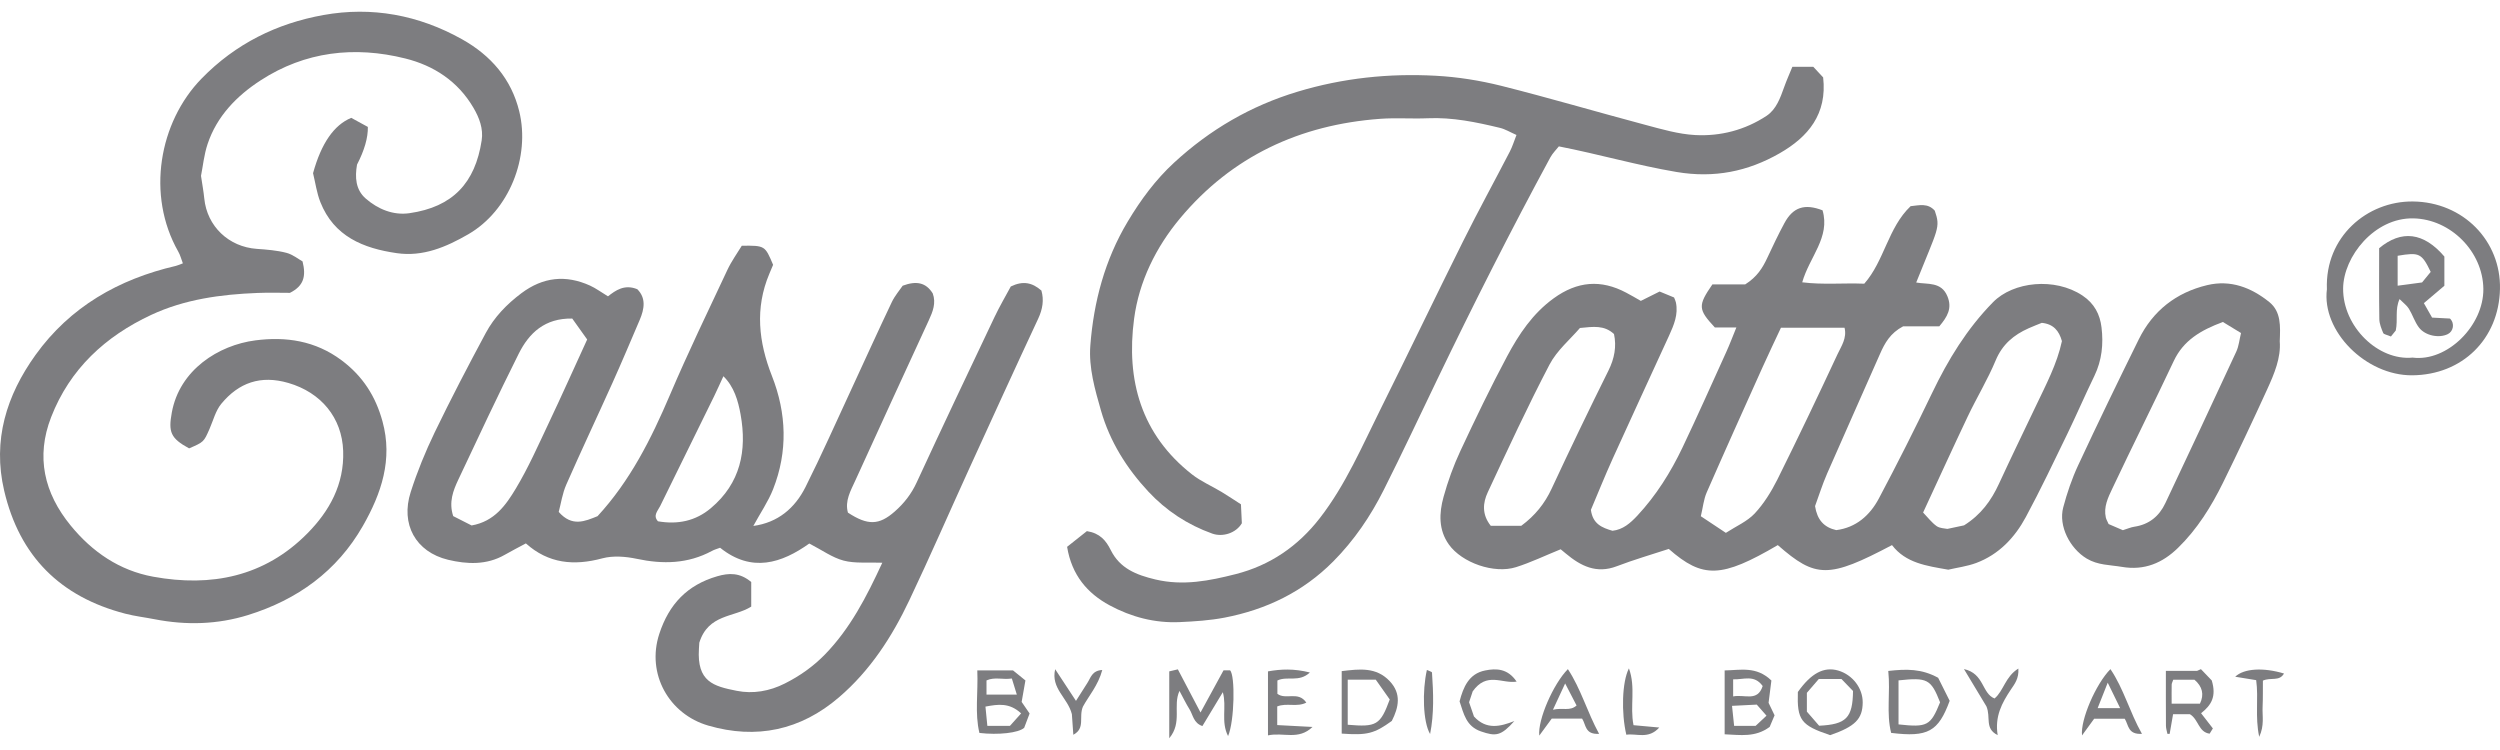 <svg width="100" height="30" viewBox="0 0 100 30" fill="none" xmlns="http://www.w3.org/2000/svg">
<path d="M30.049 23.285V24.264C29.363 24.699 28.33 24.556 27.972 25.709C27.976 25.668 27.965 25.81 27.957 25.954C27.875 27.27 28.535 27.448 29.471 27.633C30.117 27.762 30.779 27.651 31.397 27.338C31.996 27.036 32.527 26.661 32.995 26.182C34.009 25.14 34.658 23.881 35.292 22.509C34.71 22.486 34.205 22.545 33.745 22.424C33.29 22.304 32.882 22.003 32.371 21.741C31.275 22.521 30.072 22.927 28.804 21.91C28.684 21.955 28.575 21.984 28.476 22.038C27.514 22.556 26.515 22.576 25.466 22.352C25.025 22.259 24.524 22.219 24.096 22.333C22.962 22.639 21.941 22.547 21.035 21.736C20.74 21.896 20.46 22.037 20.189 22.193C19.463 22.61 18.675 22.571 17.923 22.391C16.622 22.076 16.016 20.965 16.428 19.682C16.688 18.869 17.015 18.069 17.386 17.299C18.034 15.957 18.724 14.634 19.43 13.321C19.772 12.685 20.267 12.171 20.854 11.73C21.724 11.079 22.629 10.985 23.6 11.423C23.834 11.529 24.043 11.687 24.319 11.853C24.623 11.617 24.977 11.357 25.493 11.569C25.847 11.923 25.777 12.355 25.588 12.798C25.227 13.64 24.873 14.484 24.497 15.319C23.886 16.677 23.249 18.025 22.65 19.388C22.494 19.744 22.438 20.145 22.349 20.477C22.883 21.085 23.393 20.852 23.902 20.647C25.206 19.234 26.05 17.551 26.797 15.799C27.516 14.113 28.314 12.459 29.094 10.799C29.261 10.443 29.497 10.118 29.672 9.829C30.596 9.82 30.6 9.822 30.924 10.593C30.881 10.693 30.826 10.824 30.772 10.954C30.193 12.333 30.343 13.68 30.878 15.04C31.465 16.533 31.518 18.063 30.923 19.571C30.725 20.071 30.41 20.527 30.133 21.038C31.114 20.904 31.793 20.331 32.22 19.482C32.862 18.202 33.441 16.891 34.045 15.592C34.587 14.423 35.118 13.248 35.672 12.084C35.792 11.831 35.985 11.61 36.108 11.428C36.646 11.228 37.034 11.292 37.31 11.737C37.449 12.123 37.312 12.465 37.152 12.812C36.169 14.944 35.188 17.079 34.215 19.216C34.029 19.626 33.786 20.034 33.917 20.505C34.708 21.022 35.16 21.015 35.79 20.46C36.16 20.135 36.455 19.76 36.667 19.298C37.688 17.087 38.734 14.885 39.779 12.685C39.987 12.248 40.234 11.827 40.432 11.459C40.923 11.221 41.29 11.303 41.656 11.622C41.764 11.996 41.707 12.364 41.526 12.751C40.592 14.75 39.677 16.756 38.761 18.763C37.965 20.508 37.199 22.269 36.377 24.002C35.683 25.468 34.811 26.819 33.562 27.89C32.022 29.214 30.251 29.582 28.332 29.024C26.757 28.568 25.85 26.953 26.371 25.357C26.762 24.16 27.495 23.398 28.688 23.051C29.15 22.917 29.594 22.893 30.053 23.285H30.049ZM18.861 21.019C19.785 20.857 20.239 20.196 20.634 19.541C21.132 18.711 21.526 17.818 21.941 16.941C22.466 15.834 22.966 14.715 23.487 13.579C23.268 13.272 23.074 12.999 22.89 12.742C21.79 12.722 21.162 13.321 20.747 14.152C19.916 15.816 19.125 17.499 18.334 19.182C18.128 19.621 17.944 20.081 18.128 20.644C18.367 20.765 18.644 20.906 18.862 21.017L18.861 21.019ZM28.936 15.049C28.809 15.321 28.695 15.582 28.57 15.839C27.849 17.308 27.125 18.775 26.406 20.244C26.312 20.435 26.107 20.621 26.319 20.852C27.109 20.988 27.82 20.843 28.433 20.328C29.62 19.331 29.884 18.029 29.624 16.58C29.523 16.023 29.362 15.465 28.936 15.049Z" fill="#7D7D80"/>
<path d="M77.917 22.785C77.07 22.636 76.231 22.526 75.68 21.804C73.15 23.139 72.631 23.137 71.112 21.804C68.861 23.123 68.114 23.153 66.751 21.957C66.067 22.182 65.359 22.386 64.672 22.649C63.856 22.962 63.228 22.639 62.63 22.139C62.545 22.068 62.458 21.997 62.427 21.971C61.795 22.227 61.232 22.5 60.642 22.686C59.763 22.964 58.477 22.512 57.954 21.779C57.535 21.191 57.563 20.522 57.742 19.876C57.916 19.248 58.141 18.624 58.417 18.034C59.011 16.763 59.621 15.495 60.281 14.258C60.753 13.375 61.305 12.541 62.151 11.93C63.092 11.249 64.035 11.169 65.048 11.707C65.148 11.761 65.249 11.817 65.35 11.873C65.447 11.928 65.544 11.984 65.633 12.036C65.888 11.909 66.117 11.794 66.385 11.661C66.578 11.739 66.782 11.824 66.963 11.899C66.998 11.991 67.025 12.043 67.036 12.097C67.137 12.576 66.956 13.001 66.765 13.42C66.015 15.061 65.254 16.697 64.511 18.339C64.193 19.041 63.907 19.756 63.636 20.394C63.709 20.956 64.077 21.109 64.499 21.231C64.914 21.187 65.211 20.928 65.492 20.628C66.244 19.821 66.824 18.897 67.296 17.909C67.899 16.643 68.469 15.361 69.049 14.083C69.188 13.777 69.306 13.463 69.455 13.098H68.594C67.92 12.373 67.911 12.225 68.496 11.376H69.808C70.285 11.075 70.506 10.712 70.691 10.315C70.91 9.848 71.131 9.379 71.376 8.926C71.719 8.288 72.183 8.134 72.902 8.413C73.218 9.495 72.378 10.273 72.089 11.292C72.921 11.398 73.741 11.313 74.571 11.348C75.38 10.428 75.517 9.111 76.425 8.247C76.771 8.212 77.113 8.113 77.391 8.427C77.629 9.122 77.518 9.12 76.648 11.301C77.108 11.383 77.65 11.261 77.895 11.848C78.098 12.334 77.893 12.671 77.573 13.052H76.127C75.609 13.326 75.392 13.722 75.203 14.151C74.501 15.75 73.784 17.341 73.086 18.94C72.893 19.383 72.748 19.848 72.602 20.244C72.687 20.791 72.954 21.092 73.449 21.205C74.237 21.106 74.793 20.619 75.153 19.942C75.892 18.551 76.601 17.143 77.283 15.722C77.922 14.39 78.674 13.156 79.72 12.089C80.532 11.259 82.196 11.089 83.295 11.819C83.776 12.138 83.999 12.578 84.061 13.097C84.141 13.757 84.077 14.411 83.778 15.03C83.403 15.802 83.063 16.592 82.688 17.367C82.149 18.478 81.62 19.593 81.034 20.68C80.59 21.507 79.952 22.181 79.048 22.519C78.678 22.656 78.275 22.707 77.919 22.79L77.917 22.785ZM69.035 21.314C69.45 21.045 69.891 20.857 70.189 20.538C70.554 20.147 70.849 19.669 71.091 19.189C71.919 17.523 72.72 15.844 73.506 14.158C73.652 13.847 73.883 13.524 73.782 13.109H71.238C71.002 13.616 70.743 14.152 70.5 14.694C69.75 16.361 68.998 18.029 68.265 19.704C68.146 19.979 68.118 20.295 68.033 20.649C68.383 20.882 68.682 21.081 69.037 21.316L69.035 21.314ZM78.561 21.015C79.242 20.588 79.652 20.017 79.959 19.35C80.439 18.308 80.941 17.278 81.434 16.242C81.838 15.391 82.283 14.557 82.477 13.644C82.361 13.232 82.14 12.961 81.672 12.914C81.517 12.977 81.331 13.048 81.147 13.13C80.552 13.394 80.097 13.772 79.829 14.411C79.511 15.177 79.074 15.894 78.716 16.646C78.115 17.91 77.535 19.185 76.924 20.501C77.115 20.699 77.268 20.904 77.466 21.045C77.592 21.135 77.785 21.132 77.895 21.156C78.172 21.097 78.395 21.05 78.558 21.015H78.561ZM63.198 13.119C62.816 13.567 62.28 14.012 61.981 14.582C61.104 16.257 60.31 17.976 59.511 19.69C59.315 20.109 59.267 20.574 59.63 21.031H60.852C61.403 20.623 61.788 20.144 62.064 19.55C62.802 17.964 63.561 16.387 64.339 14.821C64.581 14.333 64.666 13.856 64.56 13.361C64.169 12.999 63.738 13.066 63.2 13.119H63.198Z" fill="#7D7D80"/>
<path d="M7.314 10.532C7.25 10.365 7.21 10.202 7.13 10.063C5.844 7.8 6.365 4.883 8.063 3.143C9.424 1.745 11.081 0.934 12.939 0.601C14.868 0.253 16.744 0.597 18.48 1.57C19.64 2.219 20.453 3.16 20.769 4.45C21.217 6.281 20.37 8.424 18.729 9.372C17.845 9.882 16.919 10.278 15.869 10.126C14.533 9.933 13.358 9.459 12.814 8.083C12.67 7.717 12.616 7.314 12.522 6.927C12.85 5.736 13.359 4.998 14.05 4.714C14.257 4.827 14.502 4.961 14.714 5.077C14.723 5.505 14.579 6.007 14.281 6.585C14.193 7.09 14.222 7.588 14.63 7.943C15.122 8.37 15.732 8.62 16.376 8.528C18.114 8.278 19.007 7.317 19.267 5.616C19.338 5.15 19.175 4.714 18.935 4.306C18.315 3.249 17.35 2.622 16.211 2.339C14.181 1.832 12.203 2.059 10.425 3.214C9.476 3.829 8.674 4.645 8.303 5.763C8.16 6.192 8.117 6.652 8.04 7.034C8.091 7.377 8.143 7.656 8.171 7.939C8.282 9.051 9.148 9.877 10.274 9.955C10.669 9.983 11.074 10.014 11.456 10.113C11.711 10.179 11.937 10.365 12.102 10.457C12.251 11.051 12.151 11.435 11.598 11.714C11.225 11.714 10.763 11.699 10.301 11.718C8.836 11.775 7.387 11.971 6.05 12.595C4.215 13.451 2.794 14.759 2.046 16.684C1.428 18.273 1.764 19.72 2.825 21.019C3.69 22.078 4.777 22.821 6.127 23.068C8.447 23.492 10.583 23.068 12.291 21.34C13.174 20.449 13.773 19.376 13.727 18.041C13.682 16.707 12.84 15.698 11.534 15.318C10.425 14.995 9.551 15.306 8.851 16.153C8.624 16.429 8.53 16.816 8.381 17.157C8.151 17.68 8.153 17.68 7.564 17.935C6.818 17.53 6.731 17.278 6.872 16.502C7.182 14.795 8.738 13.805 10.22 13.614C11.437 13.458 12.609 13.626 13.66 14.409C14.514 15.047 15.025 15.854 15.299 16.853C15.719 18.378 15.254 19.742 14.514 21.038C13.479 22.849 11.895 23.987 9.928 24.6C8.702 24.982 7.448 25.016 6.187 24.77C5.795 24.693 5.396 24.648 5.01 24.547C2.417 23.874 0.782 22.257 0.167 19.628C-0.306 17.608 0.261 15.813 1.421 14.198C2.803 12.274 4.746 11.167 7.033 10.636C7.115 10.617 7.191 10.579 7.314 10.534V10.532Z" fill="#7D7D80"/>
<path d="M71.7 2.671H72.53C72.671 2.823 72.808 2.969 72.926 3.096C73.093 4.563 72.327 5.478 71.186 6.131C69.912 6.861 68.569 7.133 67.066 6.88C65.49 6.614 63.964 6.17 62.354 5.855C62.255 5.982 62.108 6.124 62.014 6.295C60.43 9.219 58.93 12.187 57.487 15.184C56.778 16.657 56.084 18.138 55.349 19.598C54.821 20.649 54.168 21.613 53.329 22.458C52.114 23.681 50.645 24.384 48.979 24.706C48.392 24.818 47.788 24.857 47.189 24.884C46.196 24.93 45.249 24.68 44.386 24.214C43.495 23.733 42.87 23.007 42.684 21.873C42.959 21.656 43.24 21.432 43.476 21.245C44.001 21.33 44.239 21.62 44.43 22.003C44.794 22.735 45.444 22.995 46.217 23.179C47.33 23.443 48.38 23.231 49.427 22.965C50.801 22.616 51.923 21.849 52.798 20.718C53.828 19.388 54.481 17.851 55.222 16.365C56.335 14.132 57.412 11.881 58.525 9.648C59.126 8.441 59.774 7.258 60.394 6.062C60.496 5.866 60.56 5.65 60.659 5.399C60.402 5.286 60.208 5.164 59.996 5.114C59.05 4.886 58.1 4.687 57.113 4.73C56.478 4.758 55.839 4.706 55.205 4.753C51.998 4.989 49.275 6.25 47.201 8.735C46.237 9.889 45.562 11.258 45.364 12.749C45.037 15.2 45.644 17.381 47.682 18.977C48.038 19.256 48.469 19.44 48.859 19.675C49.123 19.834 49.38 20.008 49.638 20.173C49.653 20.488 49.665 20.739 49.674 20.93C49.441 21.325 48.91 21.493 48.491 21.344C47.502 20.991 46.64 20.423 45.93 19.659C45.065 18.728 44.397 17.667 44.041 16.429C43.796 15.576 43.546 14.712 43.613 13.824C43.747 12.072 44.193 10.396 45.105 8.87C45.623 8.002 46.22 7.191 46.965 6.505C48.396 5.187 50.026 4.233 51.909 3.666C53.722 3.119 55.559 2.929 57.428 3.03C58.305 3.077 59.19 3.218 60.043 3.431C61.972 3.916 63.882 4.48 65.806 4.992C66.465 5.168 67.137 5.366 67.809 5.402C68.821 5.456 69.801 5.201 70.66 4.635C71.056 4.372 71.211 3.914 71.369 3.478C71.462 3.214 71.579 2.959 71.693 2.676L71.7 2.671Z" fill="#7D7D80"/>
<path d="M91.19 13.651C91.242 14.311 90.972 14.95 90.688 15.573C90.116 16.825 89.529 18.07 88.922 19.305C88.451 20.262 87.887 21.17 87.117 21.918C86.503 22.517 85.778 22.83 84.876 22.675C84.396 22.594 83.915 22.61 83.471 22.344C82.797 21.941 82.332 21.041 82.529 20.296C82.682 19.722 82.875 19.149 83.127 18.61C83.913 16.922 84.726 15.245 85.551 13.574C86.117 12.428 87.046 11.702 88.288 11.405C89.227 11.181 90.049 11.503 90.768 12.079C91.249 12.466 91.214 13.045 91.19 13.651ZM88.913 12.88C88.026 13.211 87.338 13.616 86.951 14.439C86.145 16.15 85.297 17.839 84.49 19.548C84.322 19.902 84.138 20.279 84.233 20.701C84.252 20.783 84.299 20.857 84.344 20.962C84.539 21.047 84.747 21.135 84.915 21.208C85.1 21.151 85.233 21.09 85.372 21.069C85.961 20.982 86.367 20.651 86.614 20.126C87.567 18.107 88.517 16.084 89.455 14.057C89.555 13.838 89.576 13.583 89.641 13.321C89.365 13.152 89.149 13.022 88.913 12.878V12.88Z" fill="#7D7D80"/>
<path d="M93.076 11.565C92.996 9.469 94.689 8.043 96.512 8.059C98.535 8.078 100.042 9.643 99.999 11.562C99.954 13.567 98.485 15 96.484 15.012C94.642 15.024 92.858 13.255 93.077 11.563L93.076 11.565ZM96.505 14.304C97.886 14.481 99.35 13.024 99.334 11.556C99.318 10.068 98.028 8.764 96.535 8.735C94.977 8.703 93.737 10.261 93.725 11.537C93.713 13.069 95.128 14.437 96.503 14.304H96.505Z" fill="#7D7D80"/>
<path d="M46.77 29.531V26.855C46.857 26.834 46.96 26.81 47.114 26.774C47.41 27.338 47.7 27.889 48.021 28.5C48.339 27.918 48.639 27.368 48.941 26.814H49.203C49.413 27.017 49.38 28.847 49.123 29.443C48.825 28.858 49.077 28.274 48.913 27.687C48.627 28.161 48.363 28.601 48.096 29.042C47.739 28.922 47.722 28.599 47.58 28.371C47.446 28.156 47.335 27.927 47.179 27.637C46.903 28.233 47.304 28.891 46.77 29.53V29.531Z" fill="#7D7D80"/>
<path d="M39.092 26.815H40.519C40.653 26.923 40.805 27.048 41.017 27.218C40.972 27.475 40.925 27.743 40.866 28.076C40.937 28.18 41.049 28.342 41.184 28.54C41.109 28.736 41.031 28.944 40.967 29.113C40.738 29.318 39.934 29.406 39.177 29.318C38.986 28.533 39.13 27.712 39.092 26.815ZM40.397 29.035C40.524 28.894 40.682 28.719 40.845 28.536C40.38 28.102 39.925 28.168 39.418 28.264C39.446 28.55 39.47 28.792 39.494 29.035H40.397ZM39.46 27.784H40.673C40.597 27.534 40.543 27.364 40.474 27.14C40.113 27.196 39.783 27.067 39.46 27.217V27.784Z" fill="#7D7D80"/>
<path d="M70.743 28.113C70.792 28.213 70.877 28.392 70.983 28.613C70.919 28.766 70.844 28.941 70.787 29.076C70.212 29.504 69.617 29.398 68.986 29.372V26.817C69.625 26.807 70.252 26.638 70.856 27.22C70.83 27.432 70.796 27.698 70.743 28.114V28.113ZM70.271 28.184C69.915 28.201 69.615 28.217 69.281 28.234C69.314 28.555 69.34 28.797 69.365 29.035H70.224C70.358 28.91 70.5 28.776 70.66 28.627C70.533 28.483 70.422 28.356 70.271 28.184ZM69.326 27.857C69.785 27.764 70.301 28.085 70.507 27.442C70.169 26.968 69.743 27.192 69.326 27.173V27.857Z" fill="#7D7D80"/>
<path d="M75.531 26.838C76.266 26.756 76.858 26.746 77.526 27.111C77.653 27.364 77.829 27.715 77.987 28.033C77.533 29.264 77.118 29.497 75.646 29.316C75.446 28.533 75.621 27.712 75.531 26.838ZM77.603 28.092C77.238 27.166 77.099 27.091 75.941 27.215V28.976C77.091 29.102 77.224 29.031 77.603 28.093V28.092Z" fill="#7D7D80"/>
<path d="M73.206 29.406C72.034 29.014 71.879 28.802 71.914 27.68C72.445 26.928 72.958 26.656 73.529 26.822C74.102 26.991 74.513 27.526 74.508 28.099C74.503 28.757 74.208 29.061 73.206 29.406ZM72.751 27.161C72.638 27.291 72.452 27.507 72.275 27.713V28.465C72.456 28.672 72.641 28.889 72.765 29.029C73.854 28.976 74.107 28.713 74.121 27.639C73.991 27.503 73.793 27.298 73.659 27.161H72.751Z" fill="#7D7D80"/>
<path d="M50.719 29.417V26.855C51.239 26.763 51.753 26.739 52.395 26.899C51.959 27.309 51.492 27.027 51.096 27.22V27.753C51.435 28.01 51.928 27.628 52.253 28.104C51.879 28.298 51.468 28.104 51.089 28.257V29.003C51.51 29.026 51.954 29.049 52.501 29.078C51.933 29.622 51.344 29.281 50.719 29.415V29.417Z" fill="#7D7D80"/>
<path d="M53.668 29.346V26.845C54.366 26.762 55.045 26.668 55.59 27.248C56.063 27.751 55.95 28.293 55.672 28.838C54.969 29.344 54.696 29.417 53.668 29.344V29.346ZM55.031 27.187H53.909V28.99C55.064 29.089 55.212 29.003 55.59 27.979C55.413 27.727 55.205 27.434 55.031 27.187Z" fill="#7D7D80"/>
<path d="M85.678 29.354C85.108 29.386 85.15 29.007 84.99 28.75H83.766C83.634 28.932 83.471 29.155 83.281 29.417C83.212 28.799 83.83 27.362 84.417 26.765C84.952 27.553 85.178 28.467 85.678 29.354ZM84.806 28.325C84.618 27.939 84.478 27.652 84.309 27.307C84.163 27.677 84.042 27.981 83.906 28.325H84.806Z" fill="#7D7D80"/>
<path d="M63.964 29.354C63.388 29.386 63.448 28.995 63.285 28.745H62.069C61.927 28.938 61.764 29.16 61.571 29.424C61.505 28.795 62.129 27.359 62.715 26.765C63.24 27.559 63.48 28.465 63.964 29.354ZM62.118 28.389C62.521 28.297 62.795 28.458 63.063 28.22C62.908 27.922 62.767 27.651 62.606 27.338C62.446 27.68 62.319 27.956 62.118 28.389Z" fill="#7D7D80"/>
<path d="M88.038 26.767C88.215 26.953 88.392 27.138 88.47 27.218C88.665 27.864 88.453 28.205 88.043 28.529C88.198 28.727 88.352 28.925 88.515 29.137C88.477 29.2 88.434 29.267 88.385 29.347C87.935 29.285 87.946 28.778 87.598 28.569H86.923C86.878 28.833 86.831 29.096 86.786 29.356C86.756 29.356 86.727 29.356 86.697 29.354C86.676 29.247 86.638 29.139 86.638 29.031C86.633 28.314 86.635 27.597 86.635 26.836H87.88C87.932 26.814 87.984 26.789 88.036 26.767H88.038ZM86.864 28.146H87.998C88.173 27.783 88.1 27.464 87.779 27.189H86.93C86.899 27.281 86.867 27.333 86.867 27.385C86.862 27.613 86.866 27.84 86.866 28.146H86.864Z" fill="#7D7D80"/>
<path d="M58.904 27.666C58.895 27.691 58.833 27.88 58.763 28.09C58.831 28.285 58.904 28.496 58.959 28.66C59.456 29.203 60.01 29.064 60.574 28.842C60.039 29.445 59.828 29.46 59.239 29.257C58.643 29.052 58.55 28.549 58.383 28.055C58.53 27.494 58.749 26.949 59.404 26.819C59.845 26.73 60.31 26.734 60.665 27.265C60.078 27.359 59.473 26.85 58.9 27.665L58.904 27.666Z" fill="#7D7D80"/>
<path d="M43.039 28.035C43.223 27.746 43.356 27.531 43.495 27.317C43.629 27.112 43.679 26.821 44.091 26.8C43.929 27.411 43.539 27.854 43.318 28.264C43.138 28.68 43.428 29.127 42.933 29.391C42.912 29.076 42.891 28.793 42.875 28.566C42.712 27.911 42.025 27.541 42.207 26.768C42.464 27.159 42.721 27.552 43.039 28.035Z" fill="#7D7D80"/>
<path d="M78.556 26.762C79.376 26.941 79.266 27.736 79.782 27.939C80.147 27.633 80.209 27.067 80.734 26.742C80.763 27.142 80.583 27.361 80.433 27.585C80.081 28.113 79.784 28.656 79.907 29.406C79.371 29.137 79.645 28.703 79.457 28.255C79.249 27.91 78.957 27.425 78.558 26.762H78.556Z" fill="#7D7D80"/>
<path d="M65.339 29.007C65.695 29.038 65.996 29.066 66.371 29.101C65.935 29.584 65.466 29.326 65.053 29.389C64.848 28.517 64.879 27.281 65.157 26.734C65.438 27.508 65.188 28.25 65.341 29.007H65.339Z" fill="#7D7D80"/>
<path d="M90.368 29.472C90.195 28.661 90.349 27.941 90.247 27.206C89.978 27.163 89.713 27.119 89.408 27.069C89.76 26.732 90.544 26.694 91.36 26.941C91.172 27.27 90.837 27.081 90.516 27.225C90.512 27.543 90.521 27.908 90.504 28.272C90.486 28.635 90.585 29.012 90.368 29.474V29.472Z" fill="#7D7D80"/>
<path d="M57.204 29.361C56.917 28.875 56.886 27.645 57.075 26.8C57.15 26.836 57.277 26.866 57.28 26.904C57.336 27.724 57.367 28.545 57.204 29.361Z" fill="#7D7D80"/>
<path d="M97.775 10.264V11.43C97.533 11.634 97.257 11.869 96.955 12.126C97.052 12.298 97.16 12.489 97.283 12.704C97.542 12.718 97.792 12.732 97.999 12.742C98.2 12.939 98.132 13.253 97.917 13.362C97.57 13.538 97.005 13.432 96.754 13.095C96.587 12.873 96.503 12.59 96.356 12.35C96.276 12.22 96.141 12.123 95.982 11.963C95.791 12.392 95.923 12.77 95.831 13.22C95.798 13.26 95.712 13.368 95.637 13.46C95.472 13.389 95.352 13.375 95.328 13.319C95.255 13.144 95.177 12.953 95.173 12.768C95.158 11.819 95.166 10.869 95.166 9.928C96.059 9.184 96.948 9.292 97.776 10.263L97.775 10.264ZM97.229 10.877C96.866 10.127 96.776 10.084 95.906 10.231V11.428C96.241 11.383 96.543 11.343 96.882 11.298C96.991 11.166 97.115 11.015 97.228 10.876L97.229 10.877Z" fill="#7D7D80"/>
</svg>
